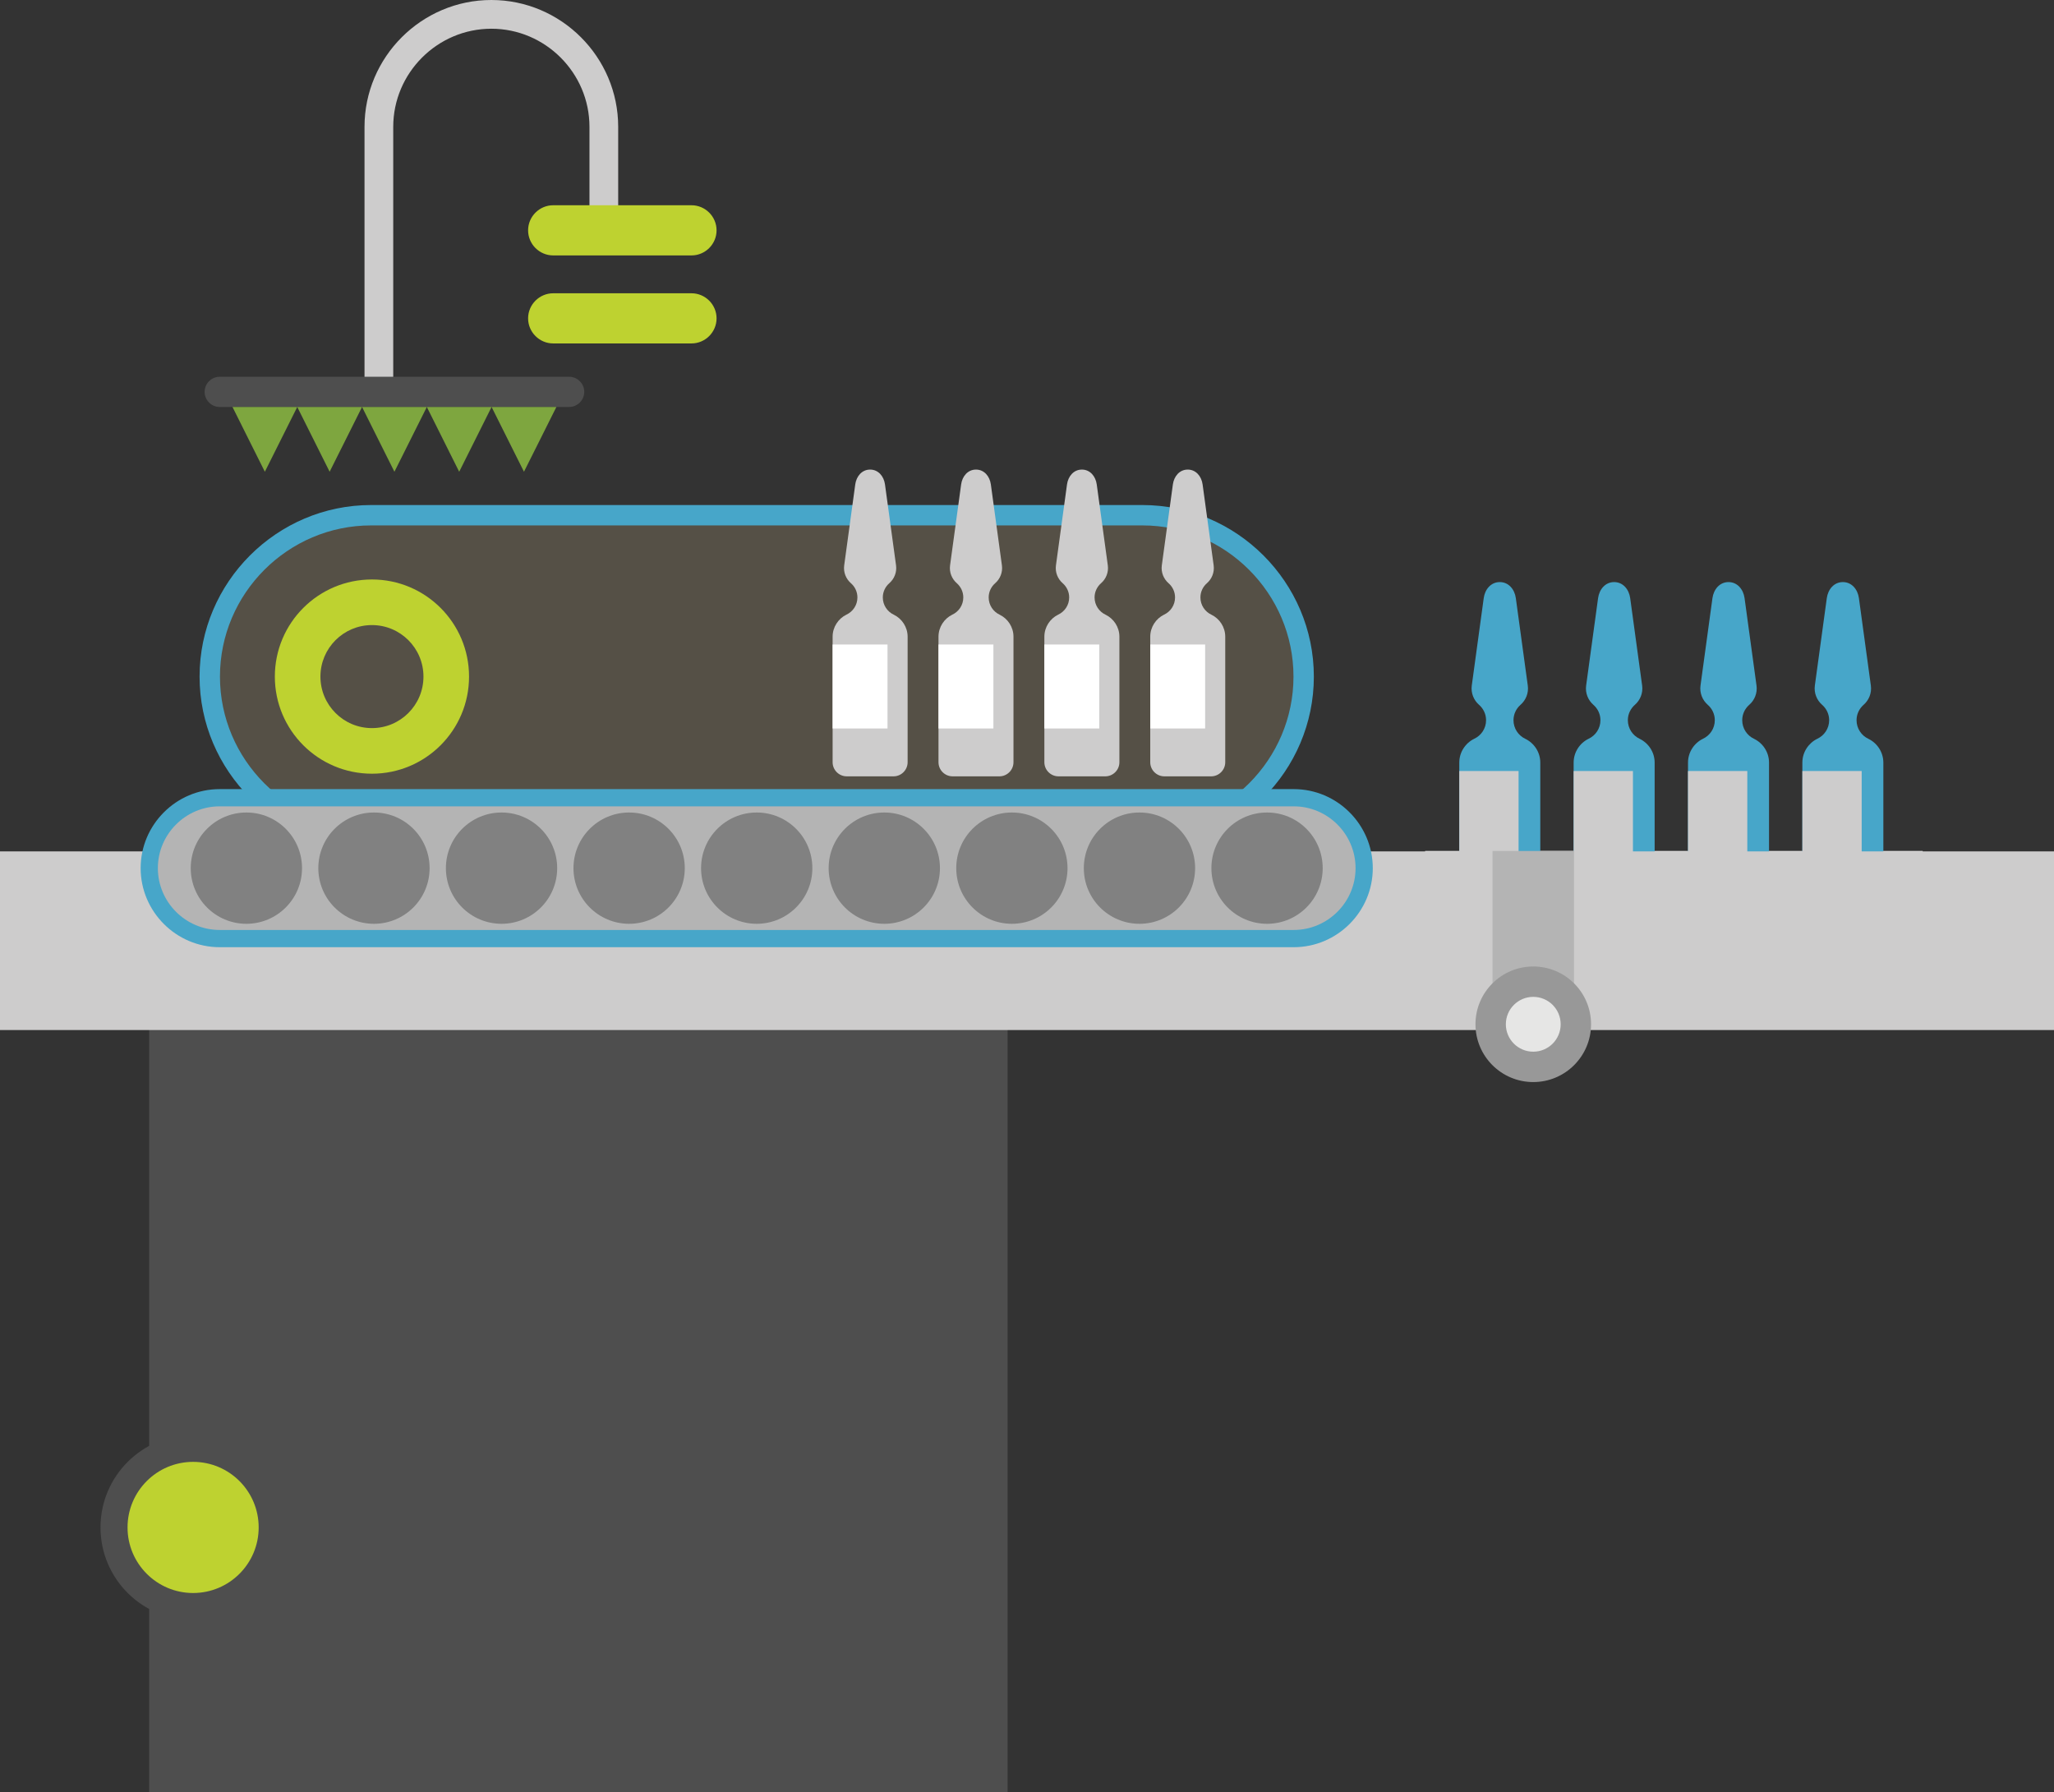 <?xml version="1.0" encoding="utf-8"?>
<!-- Generator: Adobe Illustrator 17.1.0, SVG Export Plug-In . SVG Version: 6.00 Build 0)  -->
<!DOCTYPE svg PUBLIC "-//W3C//DTD SVG 1.1 Tiny//EN" "http://www.w3.org/Graphics/SVG/1.1/DTD/svg11-tiny.dtd">
<svg version="1.1" baseProfile="tiny" id="Layer_1" xmlns="http://www.w3.org/2000/svg" xmlns:xlink="http://www.w3.org/1999/xlink"
	 x="0px" y="0px" viewBox="0 0 242.869 211.884" xml:space="preserve">
<rect x="0" y="0" width="242.869" height="211.884" fill="#333333" stroke="none"/>
<g>
	<polygon fill-rule="evenodd" fill="#4E4E4E" points="17.638,120.684 119.14,120.684 119.14,211.884 17.638,211.884 17.638,120.684 
			"/>
	<path fill-rule="evenodd" fill="#CDCCCC" d="M43.101,46.332V14.998C43.101,6.746,49.846,0,58.099,0
		c8.251,0,14.997,6.746,14.997,14.998v10.969h-3.396V14.998c0-6.378-5.224-11.602-11.6-11.602c-6.377,0-11.603,5.224-11.603,11.602
		v31.334H43.101L43.101,46.332z"/>
	<polygon fill-rule="evenodd" fill="#FFFFFF" points="227.344,100.617 168.511,100.617 168.511,110.791 227.344,110.791 
		227.344,100.617 	"/>
	<path fill-rule="evenodd" fill="#47A6C9" d="M217.905,108h-2.987c-0.991,0-1.803-0.811-1.803-1.802V90.17
		c0-1.232,0.722-2.309,1.762-2.818c0.83-0.383,1.407-1.224,1.407-2.198c0-0.725-0.324-1.375-0.833-1.819
		c-0.628-0.548-0.979-1.394-0.859-2.276l1.413-10.337c0.142-1.04,0.851-1.899,1.899-1.899c1.048,0,1.757,0.859,1.898,1.899
		l1.412,10.337c0.121,0.883-0.23,1.729-0.859,2.276c-0.507,0.444-0.832,1.094-0.832,1.819c0,0.975,0.576,1.821,1.407,2.204
		c1.041,0.51,1.761,1.581,1.761,2.812v16.028c0,0.992-0.81,1.802-1.801,1.802H217.905L217.905,108z"/>
	<polygon fill-rule="evenodd" fill="#CDCCCC" points="213.115,91.162 220.128,91.162 220.128,101.89 213.115,101.89 213.115,91.162 
			"/>
	<path fill-rule="evenodd" fill="#47A6C9" d="M204.382,108h-2.987c-0.991,0-1.801-0.811-1.801-1.802V90.17
		c0-1.232,0.721-2.309,1.762-2.818c0.83-0.383,1.406-1.224,1.406-2.198c0-0.725-0.323-1.375-0.831-1.819
		c-0.629-0.548-0.98-1.394-0.86-2.276l1.413-10.337c0.144-1.04,0.85-1.899,1.898-1.899c1.049,0,1.757,0.859,1.899,1.899
		l1.413,10.337c0.121,0.883-0.231,1.729-0.858,2.276c-0.508,0.444-0.832,1.094-0.832,1.819c0,0.975,0.577,1.821,1.406,2.204
		c1.043,0.51,1.763,1.581,1.763,2.812v16.028c0,0.992-0.812,1.802-1.803,1.802H204.382L204.382,108z"/>
	<polygon fill-rule="evenodd" fill="#CDCCCC" points="199.592,91.162 206.604,91.162 206.604,101.89 199.592,101.89 199.592,91.162 
			"/>
	<path fill-rule="evenodd" fill="#47A6C9" d="M190.859,108h-2.987c-0.991,0-1.802-0.811-1.802-1.802V90.17
		c0-1.232,0.721-2.309,1.761-2.818c0.831-0.383,1.408-1.224,1.408-2.198c0-0.725-0.325-1.375-0.833-1.819
		c-0.629-0.548-0.979-1.394-0.858-2.276l1.412-10.337c0.143-1.04,0.851-1.899,1.899-1.899c1.048,0,1.757,0.859,1.898,1.899
		l1.413,10.337c0.121,0.883-0.23,1.729-0.859,2.276c-0.507,0.444-0.831,1.094-0.831,1.819c0,0.975,0.577,1.821,1.407,2.204
		c1.04,0.51,1.762,1.581,1.762,2.812v16.028c0,0.992-0.811,1.802-1.802,1.802H190.859L190.859,108z"/>
	<polygon fill-rule="evenodd" fill="#CDCCCC" points="186.07,91.162 193.082,91.162 193.082,101.89 186.07,101.89 186.07,91.162 	
		"/>
	<path fill-rule="evenodd" fill="#47A6C9" d="M177.336,108h-2.986c-0.993,0-1.802-0.811-1.802-1.802V90.17
		c0-1.232,0.721-2.309,1.761-2.818c0.831-0.383,1.407-1.224,1.407-2.198c0-0.725-0.323-1.375-0.832-1.819
		c-0.627-0.548-0.979-1.394-0.859-2.276l1.413-10.337c0.142-1.04,0.85-1.899,1.898-1.899c1.049,0,1.757,0.859,1.898,1.899
		l1.414,10.337c0.121,0.883-0.231,1.729-0.86,2.276c-0.507,0.444-0.83,1.094-0.83,1.819c0,0.975,0.576,1.821,1.406,2.204
		c1.041,0.51,1.762,1.581,1.762,2.812v16.028c0,0.992-0.811,1.802-1.802,1.802H177.336L177.336,108z"/>
	<polygon fill-rule="evenodd" fill="#CDCCCC" points="172.548,91.162 179.559,91.162 179.559,101.89 172.548,101.89 172.548,91.162 
			"/>
	<polygon fill-rule="evenodd" fill="#CDCCCC" points="242.869,100.665 0,100.665 0,121.788 242.869,121.788 242.869,100.665 	"/>
	<path fill-rule="evenodd" fill="#47A6C9" d="M135.068,59.713H43.884c-11.157,0-20.286,9.127-20.286,20.285l0,0
		c0,11.156,9.128,20.284,20.286,20.284h91.184c11.156,0,20.284-9.128,20.284-20.284l0,0
		C155.351,68.841,146.223,59.713,135.068,59.713L135.068,59.713z"/>
	<path fill-rule="evenodd" fill="#555046" d="M135.068,62.122H43.884c-9.832,0-17.876,8.043-17.876,17.875l0,0
		c0,9.83,8.045,17.874,17.876,17.874h91.184c9.831,0,17.876-8.044,17.876-17.874l0,0C152.944,70.165,144.899,62.122,135.068,62.122
		L135.068,62.122z"/>
	<path fill-rule="evenodd" fill="#CDCCCC" d="M140.441,91.791h-2.765c-0.918,0-1.669-0.75-1.669-1.668V75.284
		c0-1.139,0.668-2.138,1.631-2.61c0.77-0.354,1.302-1.131,1.302-2.035c0-0.672-0.299-1.272-0.769-1.683
		c-0.582-0.508-0.907-1.29-0.796-2.11l1.308-9.568c0.131-0.962,0.787-1.757,1.757-1.757c0.971,0,1.627,0.794,1.758,1.757
		l1.307,9.568c0.112,0.82-0.213,1.602-0.795,2.11c-0.47,0.41-0.77,1.011-0.77,1.683c0,0.904,0.534,1.686,1.303,2.042
		c0.965,0.471,1.632,1.464,1.632,2.604v14.839c0,0.918-0.751,1.668-1.669,1.668H140.441L140.441,91.791z"/>
	<polygon fill-rule="evenodd" fill="#FFFFFF" points="136.008,76.203 142.498,76.203 142.498,86.133 136.008,86.133 136.008,76.203 
			"/>
	<path fill-rule="evenodd" fill="#CDCCCC" d="M127.923,91.791h-2.767c-0.917,0-1.668-0.75-1.668-1.668V75.284
		c0-1.139,0.668-2.138,1.631-2.61c0.769-0.354,1.303-1.131,1.303-2.035c0-0.672-0.3-1.272-0.77-1.683
		c-0.582-0.508-0.907-1.29-0.795-2.11l1.308-9.568c0.132-0.962,0.787-1.757,1.759-1.757c0.971,0,1.626,0.794,1.757,1.757
		l1.308,9.568c0.112,0.82-0.213,1.602-0.795,2.11c-0.47,0.41-0.77,1.011-0.77,1.683c0,0.904,0.536,1.686,1.304,2.042
		c0.963,0.471,1.632,1.464,1.632,2.604v14.839c0,0.918-0.752,1.668-1.669,1.668H127.923L127.923,91.791z"/>
	<polygon fill-rule="evenodd" fill="#FFFFFF" points="123.488,76.203 129.979,76.203 129.979,86.133 123.488,86.133 123.488,76.203 
			"/>
	<path fill-rule="evenodd" fill="#CDCCCC" d="M115.403,91.791h-2.766c-0.917,0-1.668-0.75-1.668-1.668V75.284
		c0-1.139,0.668-2.138,1.631-2.61c0.769-0.354,1.302-1.131,1.302-2.035c0-0.672-0.3-1.272-0.768-1.683
		c-0.583-0.508-0.908-1.29-0.796-2.11l1.308-9.568c0.131-0.962,0.787-1.757,1.757-1.757c0.971,0,1.627,0.794,1.758,1.757
		l1.307,9.568c0.113,0.82-0.213,1.602-0.795,2.11c-0.47,0.41-0.77,1.011-0.77,1.683c0,0.904,0.533,1.686,1.303,2.042
		c0.963,0.471,1.63,1.464,1.63,2.604v14.839c0,0.918-0.75,1.668-1.669,1.668H115.403L115.403,91.791z"/>
	<polygon fill-rule="evenodd" fill="#FFFFFF" points="110.969,76.203 117.46,76.203 117.46,86.133 110.969,86.133 110.969,76.203 	
		"/>
	<path fill-rule="evenodd" fill="#CDCCCC" d="M102.885,91.791h-2.767c-0.916,0-1.668-0.75-1.668-1.668V75.284
		c0-1.139,0.667-2.138,1.631-2.61c0.769-0.354,1.302-1.131,1.302-2.035c0-0.672-0.299-1.272-0.769-1.683
		c-0.582-0.508-0.907-1.29-0.795-2.11l1.307-9.568c0.132-0.962,0.787-1.757,1.759-1.757c0.97,0,1.626,0.794,1.758,1.757l1.307,9.568
		c0.112,0.82-0.213,1.602-0.795,2.11c-0.471,0.41-0.77,1.011-0.77,1.683c0,0.904,0.534,1.686,1.302,2.042
		c0.964,0.471,1.632,1.464,1.632,2.604v14.839c0,0.918-0.751,1.668-1.668,1.668H102.885L102.885,91.791z"/>
	<polygon fill-rule="evenodd" fill="#FFFFFF" points="98.451,76.203 104.941,76.203 104.941,86.133 98.451,86.133 98.451,76.203 	
		"/>
	<path fill-rule="evenodd" fill="#BED230" d="M65.41,24.268h16.354c1.63,0,2.964,1.334,2.964,2.966l0,0
		c0,1.631-1.334,2.966-2.964,2.966H65.41c-1.631,0-2.966-1.335-2.966-2.966l0,0C62.444,25.602,63.779,24.268,65.41,24.268
		L65.41,24.268z"/>
	<path fill-rule="evenodd" fill="#BED230" d="M65.41,34.676h16.354c1.63,0,2.964,1.334,2.964,2.964l0,0
		c0,1.632-1.334,2.966-2.964,2.966H65.41c-1.631,0-2.966-1.334-2.966-2.966l0,0C62.444,36.011,63.779,34.676,65.41,34.676
		L65.41,34.676z"/>
	<path fill-rule="evenodd" fill="#BED230" d="M65.783,36.115c0.894,0,1.617,0.724,1.617,1.617c0,0.893-0.724,1.618-1.617,1.618
		c-0.894,0-1.619-0.726-1.619-1.618C64.164,36.839,64.889,36.115,65.783,36.115L65.783,36.115z"/>
	<path fill-rule="evenodd" fill="#BED230" d="M65.783,25.706c0.894,0,1.617,0.724,1.617,1.617c0,0.895-0.724,1.618-1.617,1.618
		c-0.894,0-1.619-0.724-1.619-1.618C64.164,26.43,64.889,25.706,65.783,25.706L65.783,25.706z"/>
	<path fill-rule="evenodd" fill="#47A6C9" d="M152.977,93.302H25.974c-5.14,0-9.344,4.206-9.344,9.345l0,0
		c0,5.14,4.204,9.346,9.344,9.346h127.002c5.14,0,9.345-4.205,9.345-9.346l0,0C162.322,97.508,158.116,93.302,152.977,93.302
		L152.977,93.302z"/>
	<path fill-rule="evenodd" fill="#B4B4B4" d="M152.977,95.339H25.974c-4.02,0-7.308,3.288-7.308,7.308l0,0
		c0,4.019,3.288,7.308,7.308,7.308h127.002c4.019,0,7.308-3.289,7.308-7.308l0,0C160.284,98.627,156.995,95.339,152.977,95.339
		L152.977,95.339z"/>
	<path fill-rule="evenodd" fill="#818181" d="M149.819,96.067c-3.634,0-6.581,2.946-6.581,6.58c0,3.633,2.947,6.579,6.581,6.579
		c3.635,0,6.579-2.946,6.579-6.579C156.398,99.013,153.454,96.067,149.819,96.067L149.819,96.067z"/>
	<path fill-rule="evenodd" fill="#818181" d="M149.819,99.957c-1.485,0-2.689,1.204-2.689,2.689c0,1.484,1.204,2.689,2.689,2.689
		c1.484,0,2.688-1.205,2.688-2.689C152.508,101.161,151.303,99.957,149.819,99.957L149.819,99.957z"/>
	<path fill-rule="evenodd" fill="#818181" d="M134.734,96.067c-3.636,0-6.581,2.946-6.581,6.58c0,3.633,2.945,6.579,6.581,6.579
		c3.633,0,6.579-2.946,6.579-6.579C141.312,99.013,138.366,96.067,134.734,96.067L134.734,96.067z"/>
	<path fill-rule="evenodd" fill="#818181" d="M134.734,99.957c-1.486,0-2.689,1.204-2.689,2.689c0,1.484,1.203,2.689,2.689,2.689
		c1.483,0,2.688-1.205,2.688-2.689C137.422,101.161,136.217,99.957,134.734,99.957L134.734,99.957z"/>
	<path fill-rule="evenodd" fill="#818181" d="M119.647,96.067c-3.633,0-6.579,2.946-6.579,6.58c0,3.633,2.946,6.579,6.579,6.579
		c3.634,0,6.579-2.946,6.579-6.579C126.226,99.013,123.28,96.067,119.647,96.067L119.647,96.067z"/>
	<path fill-rule="evenodd" fill="#818181" d="M119.647,99.957c-1.484,0-2.688,1.204-2.688,2.689c0,1.484,1.204,2.689,2.688,2.689
		c1.484,0,2.689-1.205,2.689-2.689C122.336,101.161,121.131,99.957,119.647,99.957L119.647,99.957z"/>
	<path fill-rule="evenodd" fill="#818181" d="M104.562,96.067c-3.635,0-6.581,2.946-6.581,6.58c0,3.633,2.945,6.579,6.581,6.579
		c3.633,0,6.58-2.946,6.58-6.579C111.141,99.013,108.195,96.067,104.562,96.067L104.562,96.067z"/>
	<path fill-rule="evenodd" fill="#818181" d="M104.562,99.957c-1.486,0-2.689,1.204-2.689,2.689c0,1.484,1.203,2.689,2.689,2.689
		c1.484,0,2.689-1.205,2.689-2.689C107.25,101.161,106.046,99.957,104.562,99.957L104.562,99.957z"/>
	<path fill-rule="evenodd" fill="#818181" d="M74.389,96.067c-3.633,0-6.58,2.946-6.58,6.58c0,3.633,2.947,6.579,6.58,6.579
		c3.633,0,6.58-2.946,6.58-6.579C80.969,99.013,78.023,96.067,74.389,96.067L74.389,96.067z"/>
	<path fill-rule="evenodd" fill="#818181" d="M74.389,99.957c-1.484,0-2.688,1.204-2.688,2.689c0,1.484,1.204,2.689,2.688,2.689
		c1.485,0,2.689-1.205,2.689-2.689C77.078,101.161,75.874,99.957,74.389,99.957L74.389,99.957z"/>
	<path fill-rule="evenodd" fill="#818181" d="M89.475,96.067c-3.633,0-6.579,2.946-6.579,6.58c0,3.633,2.946,6.579,6.579,6.579
		c3.634,0,6.58-2.946,6.58-6.579C96.055,99.013,93.11,96.067,89.475,96.067L89.475,96.067z"/>
	<path fill-rule="evenodd" fill="#818181" d="M89.475,99.957c-1.484,0-2.688,1.204-2.688,2.689c0,1.484,1.205,2.689,2.688,2.689
		c1.485,0,2.689-1.205,2.689-2.689C92.164,101.161,90.96,99.957,89.475,99.957L89.475,99.957z"/>
	<path fill-rule="evenodd" fill="#818181" d="M59.303,96.067c-3.634,0-6.579,2.946-6.579,6.58c0,3.633,2.945,6.579,6.579,6.579
		c3.634,0,6.58-2.946,6.58-6.579C65.883,99.013,62.938,96.067,59.303,96.067L59.303,96.067z"/>
	<path fill-rule="evenodd" fill="#818181" d="M59.303,99.957c-1.484,0-2.688,1.204-2.688,2.689c0,1.484,1.204,2.689,2.688,2.689
		c1.485,0,2.689-1.205,2.689-2.689C61.992,101.161,60.789,99.957,59.303,99.957L59.303,99.957z"/>
	<path fill-rule="evenodd" fill="#818181" d="M44.218,96.067c-3.633,0-6.579,2.946-6.579,6.58c0,3.633,2.946,6.579,6.579,6.579
		c3.634,0,6.58-2.946,6.58-6.579C50.798,99.013,47.852,96.067,44.218,96.067L44.218,96.067z"/>
	<path fill-rule="evenodd" fill="#818181" d="M44.218,99.957c-1.485,0-2.689,1.204-2.689,2.689c0,1.484,1.204,2.689,2.689,2.689
		c1.484,0,2.688-1.205,2.688-2.689C46.906,101.161,45.702,99.957,44.218,99.957L44.218,99.957z"/>
	<path fill-rule="evenodd" fill="#818181" d="M29.132,96.067c-3.633,0-6.58,2.946-6.58,6.58c0,3.633,2.946,6.579,6.58,6.579
		s6.58-2.946,6.58-6.579C35.712,99.013,32.765,96.067,29.132,96.067L29.132,96.067z"/>
	<path fill-rule="evenodd" fill="#818181" d="M29.132,99.957c-1.485,0-2.689,1.204-2.689,2.689c0,1.484,1.205,2.689,2.689,2.689
		c1.485,0,2.688-1.205,2.688-2.689C31.821,101.161,30.617,99.957,29.132,99.957L29.132,99.957z"/>
	<path fill-rule="evenodd" fill="#4E4E4E" d="M67.298,44.547h-41.32c-0.981,0-1.784,0.804-1.784,1.785l0,0
		c0,0.981,0.803,1.786,1.784,1.786h41.32c0.982,0,1.786-0.805,1.786-1.786l0,0C69.084,45.351,68.28,44.547,67.298,44.547
		L67.298,44.547z"/>
	<polygon fill-rule="evenodd" fill="#7EA63F" points="27.489,48.118 35.149,48.118 31.317,55.778 27.489,48.118 	"/>
	<polygon fill-rule="evenodd" fill="#7EA63F" points="35.149,48.118 42.809,48.118 38.977,55.778 35.149,48.118 	"/>
	<polygon fill-rule="evenodd" fill="#7EA63F" points="42.809,48.118 50.469,48.118 46.637,55.778 42.809,48.118 	"/>
	<polygon fill-rule="evenodd" fill="#7EA63F" points="50.469,48.118 58.127,48.118 54.296,55.778 50.469,48.118 	"/>
	<polygon fill-rule="evenodd" fill="#7EA63F" points="58.127,48.118 65.789,48.118 61.956,55.778 58.127,48.118 	"/>
	<path fill-rule="evenodd" fill="#4E4E4E" d="M22.832,169.648c6.048,0,10.951,4.902,10.951,10.949c0,6.048-4.902,10.95-10.951,10.95
		c-6.047,0-10.948-4.902-10.948-10.95C11.884,174.55,16.785,169.648,22.832,169.648L22.832,169.648z"/>
	<path fill-rule="evenodd" fill="#BED230" d="M22.834,172.845c4.281,0,7.752,3.471,7.752,7.753c0,4.282-3.471,7.753-7.752,7.753
		c-4.282,0-7.753-3.471-7.753-7.753C15.081,176.316,18.552,172.845,22.834,172.845L22.834,172.845z"/>
	<path fill-rule="evenodd" fill="#BED230" d="M43.979,68.515c6.342,0,11.482,5.141,11.482,11.483c0,6.341-5.14,11.482-11.482,11.482
		c-6.34,0-11.481-5.141-11.481-11.482C32.498,73.656,37.639,68.515,43.979,68.515L43.979,68.515z"/>
	<path fill-rule="evenodd" fill="#555046" d="M43.979,73.907c-3.363,0-6.091,2.727-6.091,6.091c0,3.364,2.727,6.09,6.091,6.09
		c3.364,0,6.092-2.727,6.092-6.09C50.071,76.633,47.343,73.907,43.979,73.907L43.979,73.907z"/>
	<polygon fill-rule="evenodd" fill="#B4B4B4" points="176.478,100.617 186.113,100.617 186.113,121.106 176.478,121.106 
		176.478,100.617 	"/>
	<path fill-rule="evenodd" fill="#989898" d="M181.296,114.274c3.773,0,6.833,3.059,6.833,6.832s-3.059,6.833-6.833,6.833
		c-3.774,0-6.833-3.06-6.833-6.833S177.522,114.274,181.296,114.274L181.296,114.274z"/>
	<path fill-rule="evenodd" fill="#E6E6E5" d="M181.296,117.865c1.791,0,3.241,1.45,3.241,3.241c0,1.791-1.45,3.241-3.241,3.241
		c-1.79,0-3.242-1.451-3.242-3.241C178.054,119.315,179.506,117.865,181.296,117.865L181.296,117.865z"/>
</g>
</svg>
